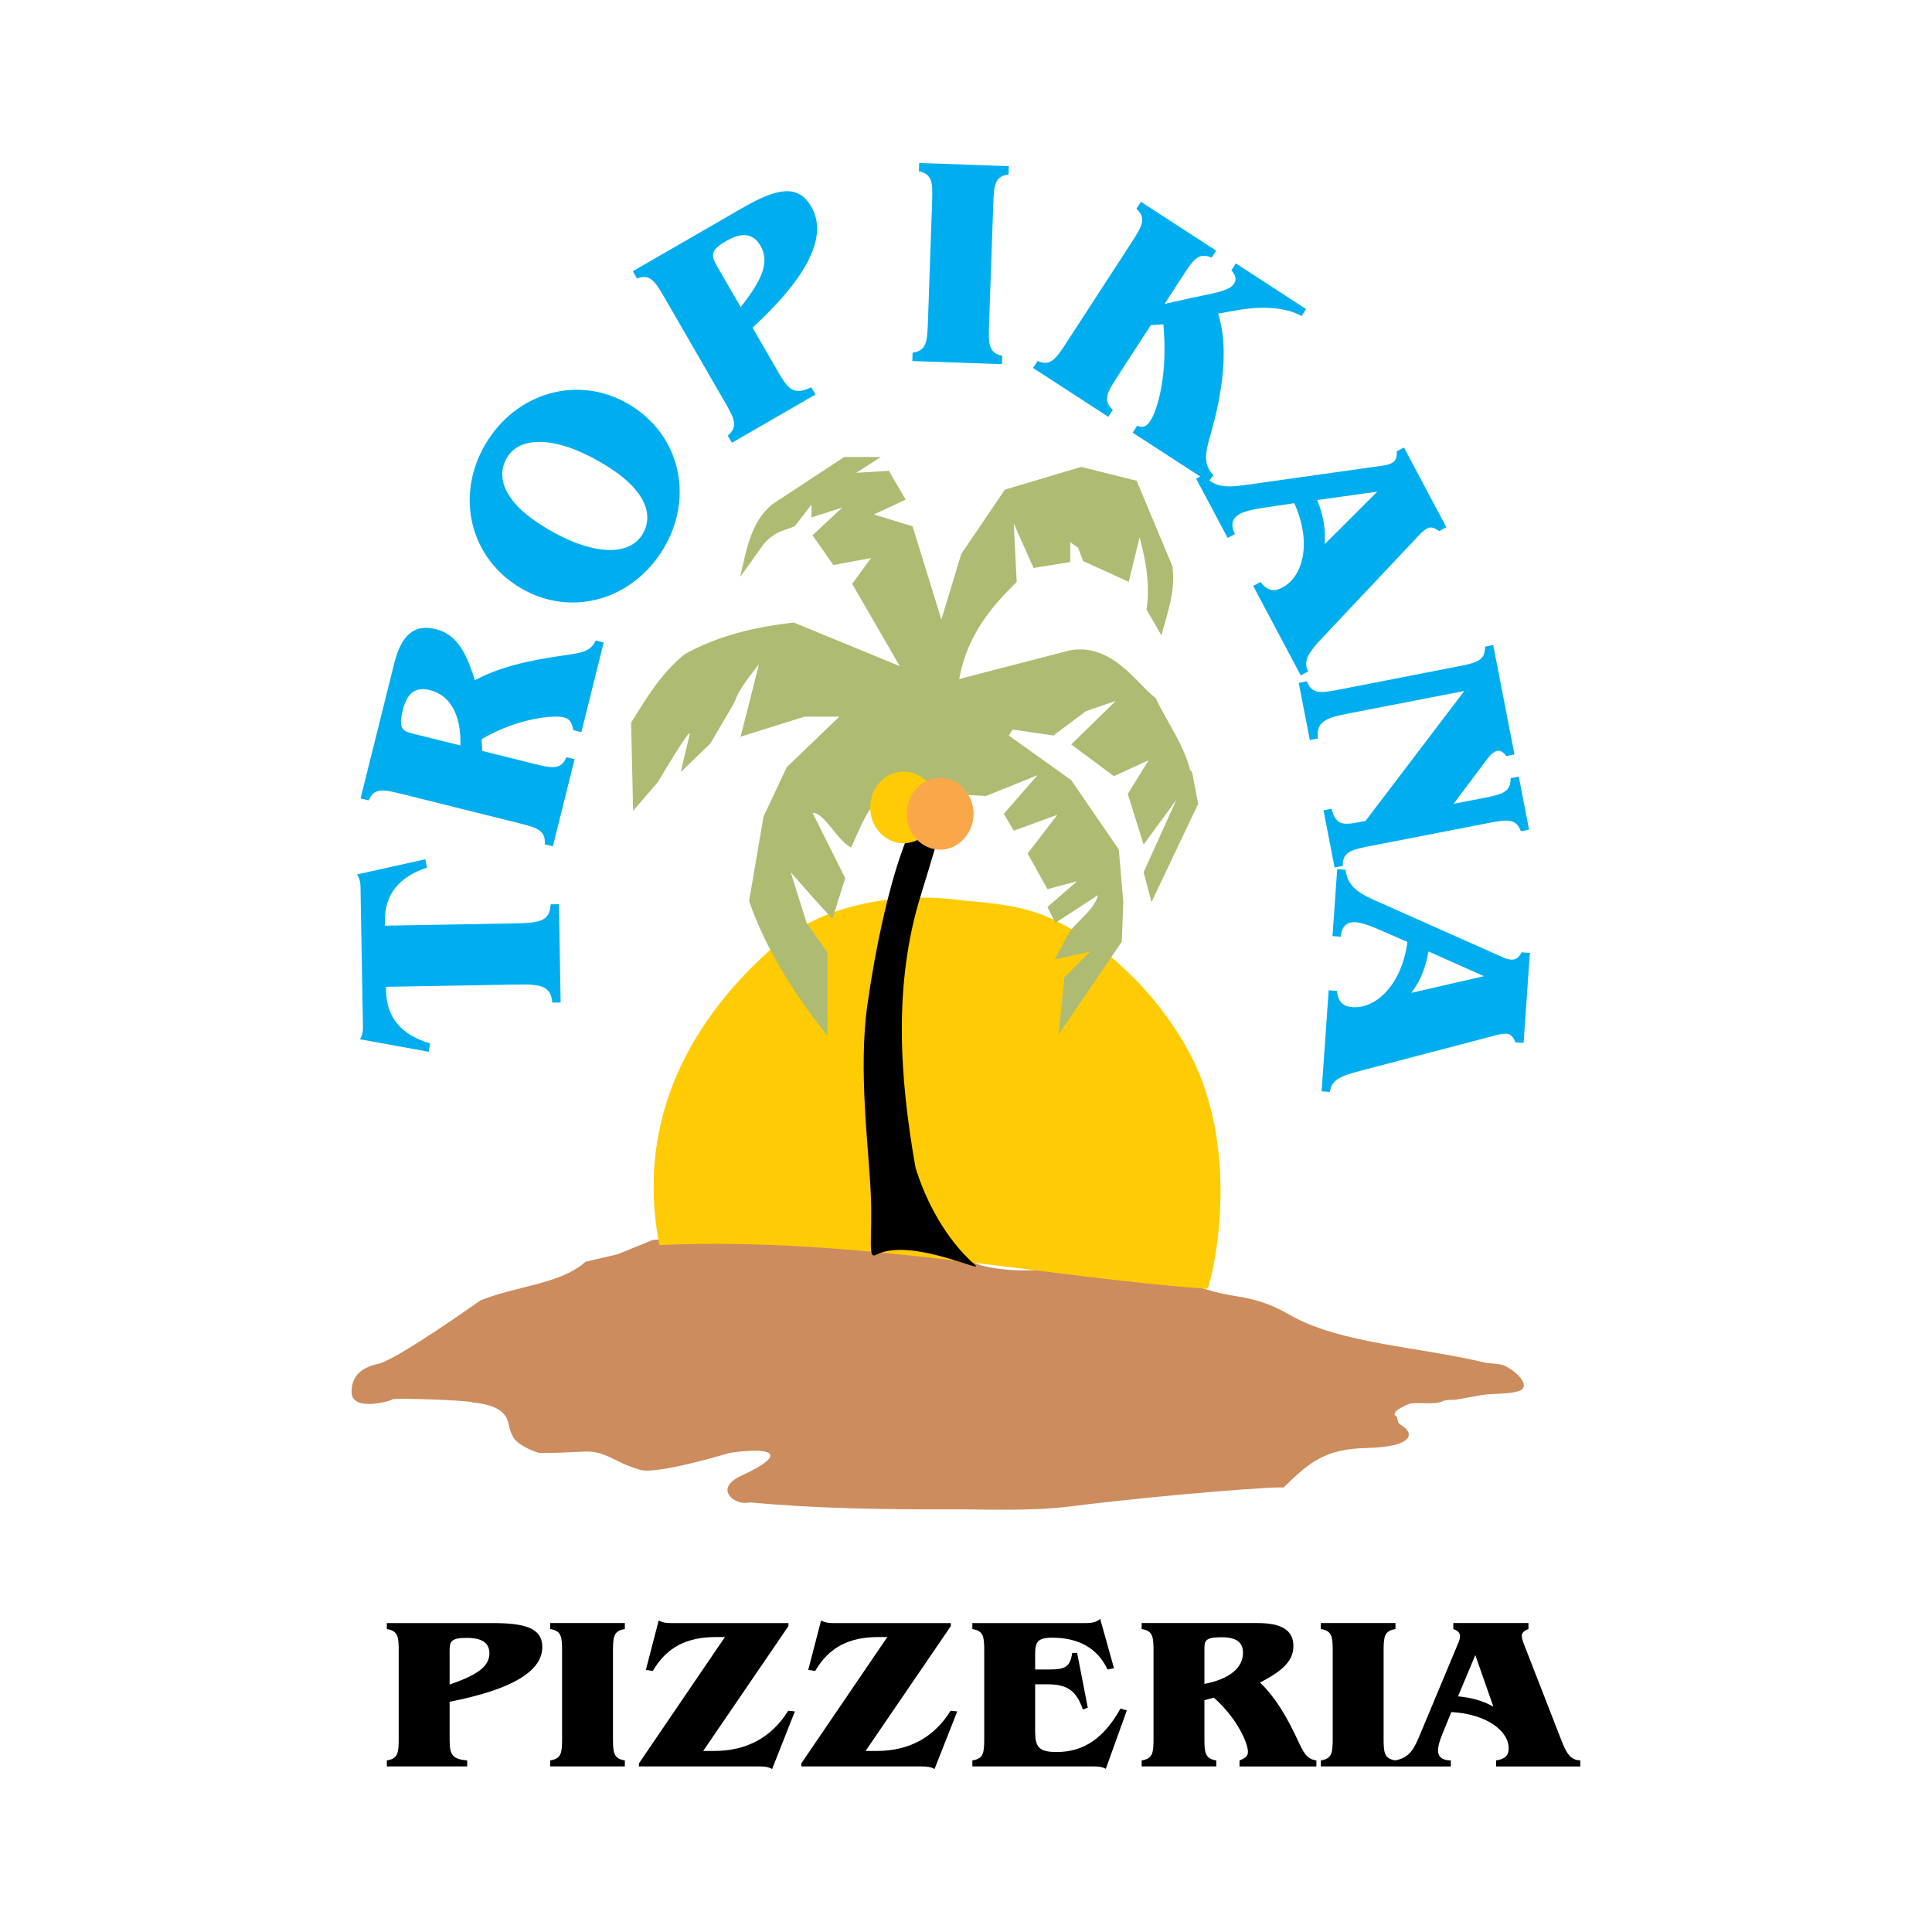 <?xml version="1.0" encoding="utf-8"?>
<!-- Generator: Adobe Illustrator 13.0.0, SVG Export Plug-In . SVG Version: 6.00 Build 14948)  -->
<!DOCTYPE svg PUBLIC "-//W3C//DTD SVG 1.0//EN" "http://www.w3.org/TR/2001/REC-SVG-20010904/DTD/svg10.dtd">
<svg version="1.0" id="Layer_1" xmlns="http://www.w3.org/2000/svg" xmlns:xlink="http://www.w3.org/1999/xlink" x="0px" y="0px"
	 width="192.756px" height="192.756px" viewBox="0 0 192.756 192.756" enable-background="new 0 0 192.756 192.756"
	 xml:space="preserve">
<g>
	<polygon fill-rule="evenodd" clip-rule="evenodd" fill="#FFFFFF" points="0,0 192.756,0 192.756,192.756 0,192.756 0,0 	"/>
	<path fill-rule="evenodd" clip-rule="evenodd" fill="#CD8C5D" d="M65.146,123.703l12.758-0.891c-0.045-0.07,4.5,0.85,8.745,0.885
		c5.031,0.039,9.811,1.068,9.946,1.785c0.13,0.691,3.183,1.455,7.184,1.227c3.501-0.199,7.225-0.555,7.354-0.633
		c0.128-0.078,2.624,0.479,4.92,1.111c1.202,0.33,2.253,0.764,3.195,1.094c0.602,0.211,2.144,0.748,3.829,0.996
		c2.604,0.383,4.068,1.029,5.658,1.941c4.963,2.844,12.989,3.164,19.482,4.746c0.303,0.074,1.438,0.049,1.999,0.338
		c1.33,0.686,2.638,2.166,1.166,2.531c-1.262,0.312-2.392,0.148-3.572,0.357l-2.455,0.436c-0.472,0.084-0.979-0.02-1.401,0.17
		c-0.81,0.363-2.174,0.121-3.153,0.223c-0.386,0.041-2.244,0.92-1.483,1.287c0.154,0.072,0.034,0.623,0.372,0.811
		c1.365,0.756,1.691,2.225-3.438,2.354c-4.233,0.107-5.753,1.582-8.209,3.955c0.002-0.191-11.078,0.605-21.36,1.879
		c-3.826,0.475-7.804,0.275-11.818,0.285c-6.689,0.018-13.479-0.086-19.828-0.68c-0.473-0.045-0.945,0.248-1.82-0.297
		c-0.771-0.482-1.169-1.496,0.732-2.373c5.072-2.342,2.736-2.885-1.187-2.275c0,0-7.218,2.189-8.9,1.682
		c-1.683-0.508-2.236-0.918-2.962-1.242c-2.179-0.967-2.143-0.436-7.027-0.439c-0.264,0-2.195-0.717-2.67-1.582
		c-0.547-0.998-0.335-1.463-0.773-2.104c-0.562-0.824-1.702-1.201-3.281-1.357c0-0.197-7.894-0.492-8.01-0.299
		c-0.085,0.143-4.017,1.266-4.055-0.689c-0.03-1.549,0.84-2.475,2.67-2.869s10.187-6.328,10.187-6.328
		c3.749-1.492,7.979-1.615,10.482-3.857l3.183-0.736L65.146,123.703L65.146,123.703z"/>
	<path fill-rule="evenodd" clip-rule="evenodd" fill="#FFCB05" d="M120.447,128.582c-15.448-1.049-35.649-5.277-54.662-4.357
		c-2.531-13.018,3.647-22.959,11.432-29.788c5.587-4.901,13.827-5.255,18.275-4.672c2.105,0.276,5.918,0.333,9.146,1.776
		c5.38,2.405,10.542,7.252,13.79,13.051C124.314,115.1,120.692,128.582,120.447,128.582L120.447,128.582z"/>
	<path fill-rule="evenodd" clip-rule="evenodd" d="M92.528,79.427l2.376,0.248c-1.139,3.154-2.016,6.391-3.023,9.611
		c-2.761,8.828-2.137,18.197-0.54,27.21c1.056,3.432,3.063,7.178,5.938,9.701c1.089,0.953-6.498-2.809-9.897-0.99
		c-0.85,0.453-0.311-1.844-0.507-6.139c-0.212-4.645-1.25-12.355-0.337-18.805c0.814-5.748,2.015-11.155,3.309-14.928
		C91.141,81.564,92.528,79.427,92.528,79.427L92.528,79.427z"/>
	<path fill-rule="evenodd" clip-rule="evenodd" fill="#ADBC72" d="M98.374,79.413l-9.89-0.495c-1.747,1.286-2.505,3.264-3.56,5.637
		c-1.377-0.642-2.646-3.478-3.856-3.461l3.263,6.527l-1.286,4.055L81.067,89.5l-2.176-2.473l1.582,5.044l2.077,2.967v8.307
		c-3.434-4.318-6.238-8.868-7.813-13.45l1.439-8.418l2.318-4.933l5.242-5.043h-3.461l-6.329,1.978l-0.099,0.198l1.878-7.417
		c-0.824,1.121-1.945,2.341-2.472,3.857l-2.374,4.055l-2.966,2.868l0.89-3.757c0.247-1.042-3.165,4.747-3.165,4.747l-2.472,2.868
		l-0.198-8.801c1.681-2.721,3.078-4.989,5.34-6.824c3.428-1.912,7.154-2.736,10.879-3.165l10.582,4.351l-4.747-8.208l1.879-2.572
		l-3.758,0.692l-2.077-2.967l2.967-2.769l-3.066,0.989v-1.286l-1.682,2.175l-1.384,0.495c-1.013,0.454-1.621,1.061-2.072,1.795
		l-1.982,2.755c0.659-2.851,1.087-5.456,3.164-7.22l7.219-4.747h3.659l-2.473,1.582l3.264-0.197l1.681,2.868l-3.165,1.484
		l3.857,1.187l2.868,9.296l1.979-6.527l4.351-6.428l7.615-2.274l5.538,1.384l3.561,8.505c0.362,2.522-0.527,4.764-1.088,6.923
		l-1.483-2.572c0.362-2.604-0.065-4.812-0.692-7.219l-1.088,4.449l-4.549-2.076l-0.502-1.334l-0.784-0.544v1.977l-3.659,0.593
		l-1.978-4.45l0.297,5.835c-2.357,2.34-4.929,5.176-5.736,9.691l11.076-2.868c4.256-0.726,6.681,3.429,8.505,4.747
		c1.253,2.571,2.803,4.648,3.462,7.22l0.197,0.197l0.594,3.165l-4.648,9.791l-0.791-2.967l3.264-7.219l-3.264,4.45l-1.582-5.043
		l2.077-3.362l-3.462,1.583l-4.252-3.165l4.45-4.351l-2.995,1.038l-3.235,2.423l-4.055-0.593l-0.396,0.593l6.229,4.45l4.748,6.923
		l0.446,5.24l-0.15,3.957l-6.329,9.295l0.099-0.691l0.495-5.043l2.571-2.572l-3.561,0.792c0.709-1.022,1.099-2.413,2.027-3.375
		c1.047-1.084,2.076-1.982,2.324-3.053l-4.253,2.769l-0.791-1.583l2.967-2.571l-2.967,0.791l-1.979-3.56l2.968-3.857l-4.352,1.583
		l-0.989-1.681l3.362-3.857L98.374,79.413L98.374,79.413z"/>
	<path fill-rule="evenodd" clip-rule="evenodd" fill="#FFCB05" d="M90.148,84.131c1.835,0,3.332-1.607,3.332-3.579
		s-1.496-3.578-3.332-3.578s-3.332,1.607-3.332,3.578S88.312,84.131,90.148,84.131L90.148,84.131z"/>
	<path fill-rule="evenodd" clip-rule="evenodd" fill="#FAA74A" d="M93.796,84.773c1.835,0,3.332-1.607,3.332-3.578
		c0-1.972-1.497-3.579-3.332-3.579s-3.332,1.607-3.332,3.579C90.465,83.166,91.961,84.773,93.796,84.773L93.796,84.773z"/>
	<path fill-rule="evenodd" clip-rule="evenodd" fill="#00AEEF" d="M55.934,100.016l-0.168-9.806l-0.83,0.015
		c-0.059,1.63-1.038,1.857-3.404,1.897l-13.125,0.232l-0.01-0.385c-0.044-2.697,1.378-4.47,4.204-5.409l-0.163-0.83l-6.816,1.512
		c0.301,0.469,0.34,0.854,0.346,1.329l0.242,13.776c0.01,0.475-0.015,0.859-0.301,1.34l6.866,1.248l0.133-0.838
		c-2.86-0.84-4.342-2.561-4.386-5.256l-0.01-0.387l13.125-0.227c2.282-0.039,3.325,0.119,3.468,1.803L55.934,100.016L55.934,100.016
		z"/>
	<path fill-rule="evenodd" clip-rule="evenodd" fill="#00AEEF" d="M55.163,84.435l2.164-8.684l-0.805-0.203
		c-0.558,1.27-1.408,1.116-3.31,0.642l-5.093-1.27l-0.069-1.175c3.542-2.08,7.148-2.436,8.21-2.169
		c0.578,0.144,0.8,0.475,0.938,1.27l0.805,0.203l2.228-8.946l-0.806-0.197c-0.464,1.136-1.565,1.259-3.369,1.511
		c-3.428,0.489-6.318,1.176-8.679,2.45c-0.909-2.979-1.912-4.604-3.922-5.103c-2.129-0.533-3.423,0.613-4.12,3.404l-3.359,13.485
		l0.805,0.203c0.559-1.265,1.408-1.117,3.305-0.643l11.648,2.905c1.897,0.469,2.717,0.736,2.618,2.119L55.163,84.435L55.163,84.435z
		 M45.936,74.377l-4.658-1.161c-1.092-0.271-1.566-0.45-1.087-2.381c0.42-1.694,1.254-2.341,2.722-1.976
		C44.898,69.354,46.024,71.315,45.936,74.377L45.936,74.377z"/>
	<path fill-rule="evenodd" clip-rule="evenodd" fill="#00AEEF" d="M50.653,45.549c1.452-2.237,5.434-1.951,10.26,1.181
		c3.433,2.228,4.406,4.698,3.132,6.664c-1.467,2.257-5.429,1.986-10.275-1.161C50.362,50.02,49.364,47.535,50.653,45.549
		L50.653,45.549z M51.547,58.422c4.974,3.23,11.178,1.674,14.424-3.319c3.246-4.994,2.139-11.292-2.831-14.523
		c-4.974-3.225-11.203-1.689-14.443,3.305C45.452,48.879,46.578,55.197,51.547,58.422L51.547,58.422z"/>
	<path fill-rule="evenodd" clip-rule="evenodd" fill="#00AEEF" d="M73.899,30.637l-2.317-4.001c-0.667-1.156-0.75-1.655,0.87-2.589
		c1.591-0.918,2.702-0.775,3.428,0.484C76.814,26.146,76.033,27.935,73.899,30.637L73.899,30.637z M73.025,44.176l8.338-4.816
		l-0.415-0.716c-1.911,0.899-2.386,0.074-3.537-1.927l-2.327-4.026c5.582-5.142,7.533-9.178,5.858-12.077
		c-1.333-2.307-3.482-1.818-6.871,0.133l-10.937,6.313l0.415,0.721c1.299-0.479,1.783,0.237,2.761,1.931l6.002,10.393
		c0.978,1.689,1.358,2.465,0.296,3.354L73.025,44.176L73.025,44.176z"/>
	<path fill-rule="evenodd" clip-rule="evenodd" fill="#00AEEF" d="M91.021,36.021l8.94,0.311l0.03-0.834
		c-1.354-0.287-1.384-1.146-1.314-3.103l0.42-11.988c0.064-1.956,0.158-2.816,1.526-3.003l0.029-0.83l-8.945-0.311l-0.025,0.83
		c1.354,0.287,1.383,1.146,1.314,3.098l-0.419,11.994c-0.069,1.956-0.158,2.811-1.527,3.003L91.021,36.021L91.021,36.021z"/>
	<path fill-rule="evenodd" clip-rule="evenodd" fill="#00AEEF" d="M103.068,36.712l7.509,4.875l0.449-0.696
		c-1.013-0.938-0.593-1.694,0.469-3.334l3.325-5.122l1.249-0.074c0.445,4.708-0.474,8.353-1.299,9.623
		c-0.37,0.568-0.722,0.731-1.31,0.489l-0.449,0.697l7.553,4.905l0.504-0.662c-1.423-1.453-0.474-3.028,0.198-5.913
		c1.018-4.283,1.066-7.687,0.271-10.216l1.753-0.306c2.702-0.514,5.128-0.276,6.57,0.553l0.449-0.696l-7.009-4.555l-0.45,0.696
		c0.439,0.465,0.539,0.914,0.262,1.339c-0.519,0.795-2.198,0.938-5.266,1.635l-1.654,0.371l1.837-2.831
		c1.067-1.64,1.586-2.332,2.855-1.788l0.454-0.696l-7.503-4.871l-0.454,0.697c1.012,0.938,0.598,1.694-0.47,3.334l-6.535,10.062
		c-1.067,1.64-1.586,2.332-2.855,1.788L103.068,36.712L103.068,36.712z"/>
	<path fill-rule="evenodd" clip-rule="evenodd" fill="#00AEEF" d="M138.012,46.449l-13.238,1.867
		c-2.153,0.306-3.537,0.474-4.703-0.953l-0.735,0.39l3.146,5.917l0.736-0.39c-0.475-0.889-0.307-1.581,0.503-2.015
		c0.42-0.223,1.092-0.41,1.991-0.554l3.418-0.508c1.754,3.868,0.929,7.296-1.195,8.422c-0.859,0.459-1.517,0.301-2.173-0.558
		l-0.731,0.39l4.742,8.926l0.735-0.391c-0.548-1.156,0.148-1.99,1.517-3.458l9.633-10.225c0.223-0.218,0.439-0.435,0.756-0.603
		c0.286-0.153,0.726-0.084,1.161,0.286l0.73-0.385l-4.229-7.963l-0.73,0.39c0.054,0.608-0.1,0.958-0.489,1.166
		C138.619,46.325,138.333,46.414,138.012,46.449L138.012,46.449z M131.417,49.892l5.997-0.84l-5.261,5.251
		C132.286,52.855,132.04,51.443,131.417,49.892L131.417,49.892z"/>
	<path fill-rule="evenodd" clip-rule="evenodd" fill="#00AEEF" d="M145.437,66.494l-11.781,2.297
		c-1.922,0.371-2.776,0.479-3.266-0.815l-0.814,0.158l1.106,5.701l0.814-0.158c-0.212-1.709,0.835-2.065,3.019-2.489l11.578-2.248
		l-9.859,12.967l-0.667,0.128c-1.63,0.316-2.336,0.242-2.707-1.348l-0.814,0.158l1.106,5.705l0.814-0.158
		c-0.024-1.383,0.806-1.605,2.728-1.981l11.781-2.292c1.921-0.371,2.775-0.474,3.265,0.815l0.815-0.158l-1.027-5.295l-0.815,0.158
		c0.029,1.383-0.806,1.605-2.727,1.981l-2.964,0.578l3.428-4.564c0.312-0.42,0.717-0.682,0.919-0.721
		c0.291-0.054,0.622,0.094,0.914,0.519l0.814-0.158l-2.119-10.917l-0.814,0.158C148.188,65.896,147.357,66.119,145.437,66.494
		L145.437,66.494z"/>
	<path fill-rule="evenodd" clip-rule="evenodd" fill="#00AEEF" d="M149.937,95.505l-12.216-5.429
		c-1.986-0.879-3.251-1.472-3.478-3.305l-0.83-0.06l-0.47,6.684l0.83,0.059c0.069-1.007,0.583-1.506,1.497-1.442
		c0.475,0.034,1.141,0.232,1.98,0.587l3.171,1.378c-0.562,4.209-3.082,6.674-5.478,6.506c-0.974-0.064-1.447-0.543-1.551-1.621
		l-0.83-0.059l-0.707,10.082l0.83,0.055c0.148-1.266,1.186-1.611,3.122-2.129l13.584-3.562c0.307-0.068,0.607-0.139,0.959-0.113
		c0.325,0.025,0.661,0.316,0.834,0.859l0.825,0.059l0.628-8.984l-0.825-0.06c-0.276,0.548-0.588,0.761-1.032,0.731
		C150.515,95.722,150.223,95.643,149.937,95.505L149.937,95.505z M142.521,94.927l5.533,2.466l-7.247,1.664
		C141.692,97.9,142.23,96.572,142.521,94.927L142.521,94.927z"/>
	<path fill-rule="evenodd" clip-rule="evenodd" d="M44.858,168.066v-3.346c0-0.965,0.148-1.307,1.701-1.307
		c1.529,0,2.269,0.492,2.269,1.543C48.828,166.309,47.521,167.145,44.858,168.066L44.858,168.066z M38.594,176.238h8.014v-0.602
		c-1.75-0.129-1.75-0.814-1.75-2.488v-3.365c6.165-1.201,9.247-3.025,9.247-5.447c0-1.932-1.751-2.402-5.006-2.402H38.594v0.6
		c1.134,0.172,1.184,0.795,1.184,2.209v8.686c0,1.416-0.049,2.037-1.184,2.209V176.238L38.594,176.238z"/>
	<path fill-rule="evenodd" clip-rule="evenodd" d="M54.894,176.238h7.447v-0.602c-1.134-0.172-1.184-0.793-1.184-2.209v-8.686
		c0-1.414,0.05-2.037,1.184-2.209v-0.6h-7.447v0.6c1.134,0.172,1.184,0.795,1.184,2.209v8.686c0,1.416-0.049,2.037-1.184,2.209
		V176.238L54.894,176.238z"/>
	<path fill-rule="evenodd" clip-rule="evenodd" d="M70.158,174.693l8.507-12.459v-0.301H66.878c-0.345,0-0.715-0.021-1.159-0.258
		l-1.282,4.934l0.69,0.105c1.381-2.357,3.354-3.387,6.337-3.387h0.863l-8.582,12.609v0.301h11.935c0.567,0,1.011,0.045,1.356,0.26
		l2.269-5.75l-0.666-0.064c-1.652,2.658-4.143,4.01-7.373,4.01H70.158L70.158,174.693z"/>
	<path fill-rule="evenodd" clip-rule="evenodd" d="M86.359,174.693l8.507-12.459v-0.301H83.079c-0.345,0-0.715-0.021-1.159-0.258
		l-1.282,4.934l0.69,0.105c1.381-2.357,3.354-3.387,6.337-3.387h0.863l-8.581,12.609v0.301h11.935c0.567,0,1.011,0.045,1.356,0.26
		l2.269-5.75l-0.666-0.064c-1.652,2.658-4.143,4.01-7.373,4.01H86.359L86.359,174.693z"/>
	<path fill-rule="evenodd" clip-rule="evenodd" d="M97.012,176.238h12.009c0.444,0,0.863,0,1.307,0.238l2.097-5.836l-0.642-0.172
		c-1.627,2.938-3.649,4.332-6.362,4.332c-1.774,0-2.145-0.516-2.145-2.037v-4.719h1.258c2.046,0,2.885,0.73,3.501,2.51l0.493-0.172
		l-1.061-5.469h-0.493c-0.197,1.438-0.764,1.652-2.317,1.652h-1.381v-1.48c0-1.223,0.197-1.693,1.701-1.693
		c2.663,0,4.537,1.072,5.523,3.174l0.642-0.129l-1.381-4.934c-0.271,0.301-0.74,0.43-1.406,0.43H97.012v0.6
		c1.135,0.172,1.184,0.795,1.184,2.209v8.686c0,1.416-0.049,2.037-1.184,2.209V176.238L97.012,176.238z"/>
	<path fill-rule="evenodd" clip-rule="evenodd" d="M113.903,176.238h7.446v-0.602c-1.134-0.172-1.184-0.793-1.184-2.209v-3.795
		l0.938-0.258c2.392,2.123,3.403,4.59,3.403,5.383c0,0.43-0.223,0.643-0.839,0.879v0.602h7.669v-0.602
		c-1.011-0.129-1.331-0.879-1.898-2.102c-1.085-2.316-2.22-4.225-3.724-5.662c2.22-1.158,3.329-2.145,3.329-3.645
		c0-1.588-1.184-2.295-3.576-2.295h-11.564v0.6c1.134,0.172,1.184,0.795,1.184,2.209v8.686c0,1.416-0.05,2.037-1.184,2.209V176.238
		L113.903,176.238z M120.166,168.002v-3.475c0-0.814,0.05-1.178,1.702-1.178c1.455,0,2.146,0.471,2.146,1.564
		C124.014,166.395,122.657,167.531,120.166,168.002L120.166,168.002z"/>
	<path fill-rule="evenodd" clip-rule="evenodd" d="M131.781,176.238h7.446v-0.602c-1.134-0.172-1.184-0.793-1.184-2.209v-8.686
		c0-1.414,0.05-2.037,1.184-2.209v-0.6h-7.446v0.6c1.134,0.172,1.184,0.795,1.184,2.209v8.686c0,1.416-0.05,2.037-1.184,2.209
		V176.238L131.781,176.238z"/>
	<path fill-rule="evenodd" clip-rule="evenodd" d="M145.516,163.863l-3.797,9.094c-0.617,1.479-1.036,2.422-2.545,2.68v0.602h5.577
		v-0.602c-0.838,0-1.282-0.344-1.282-1.008c0-0.344,0.124-0.836,0.37-1.459l0.962-2.357c3.526,0.191,5.721,1.887,5.721,3.623
		c0,0.709-0.37,1.072-1.258,1.201v0.602h8.409v-0.602c-1.061-0.043-1.405-0.771-1.948-2.145l-3.748-9.629
		c-0.074-0.215-0.148-0.43-0.148-0.686c0-0.236,0.223-0.494,0.666-0.645v-0.6h-7.496v0.6c0.469,0.172,0.666,0.387,0.666,0.709
		C145.664,163.434,145.614,163.648,145.516,163.863L145.516,163.863z M145.467,169.246l1.726-4.117l1.801,5.146
		C147.981,169.697,146.848,169.375,145.467,169.246L145.467,169.246z"/>
</g>
</svg>
